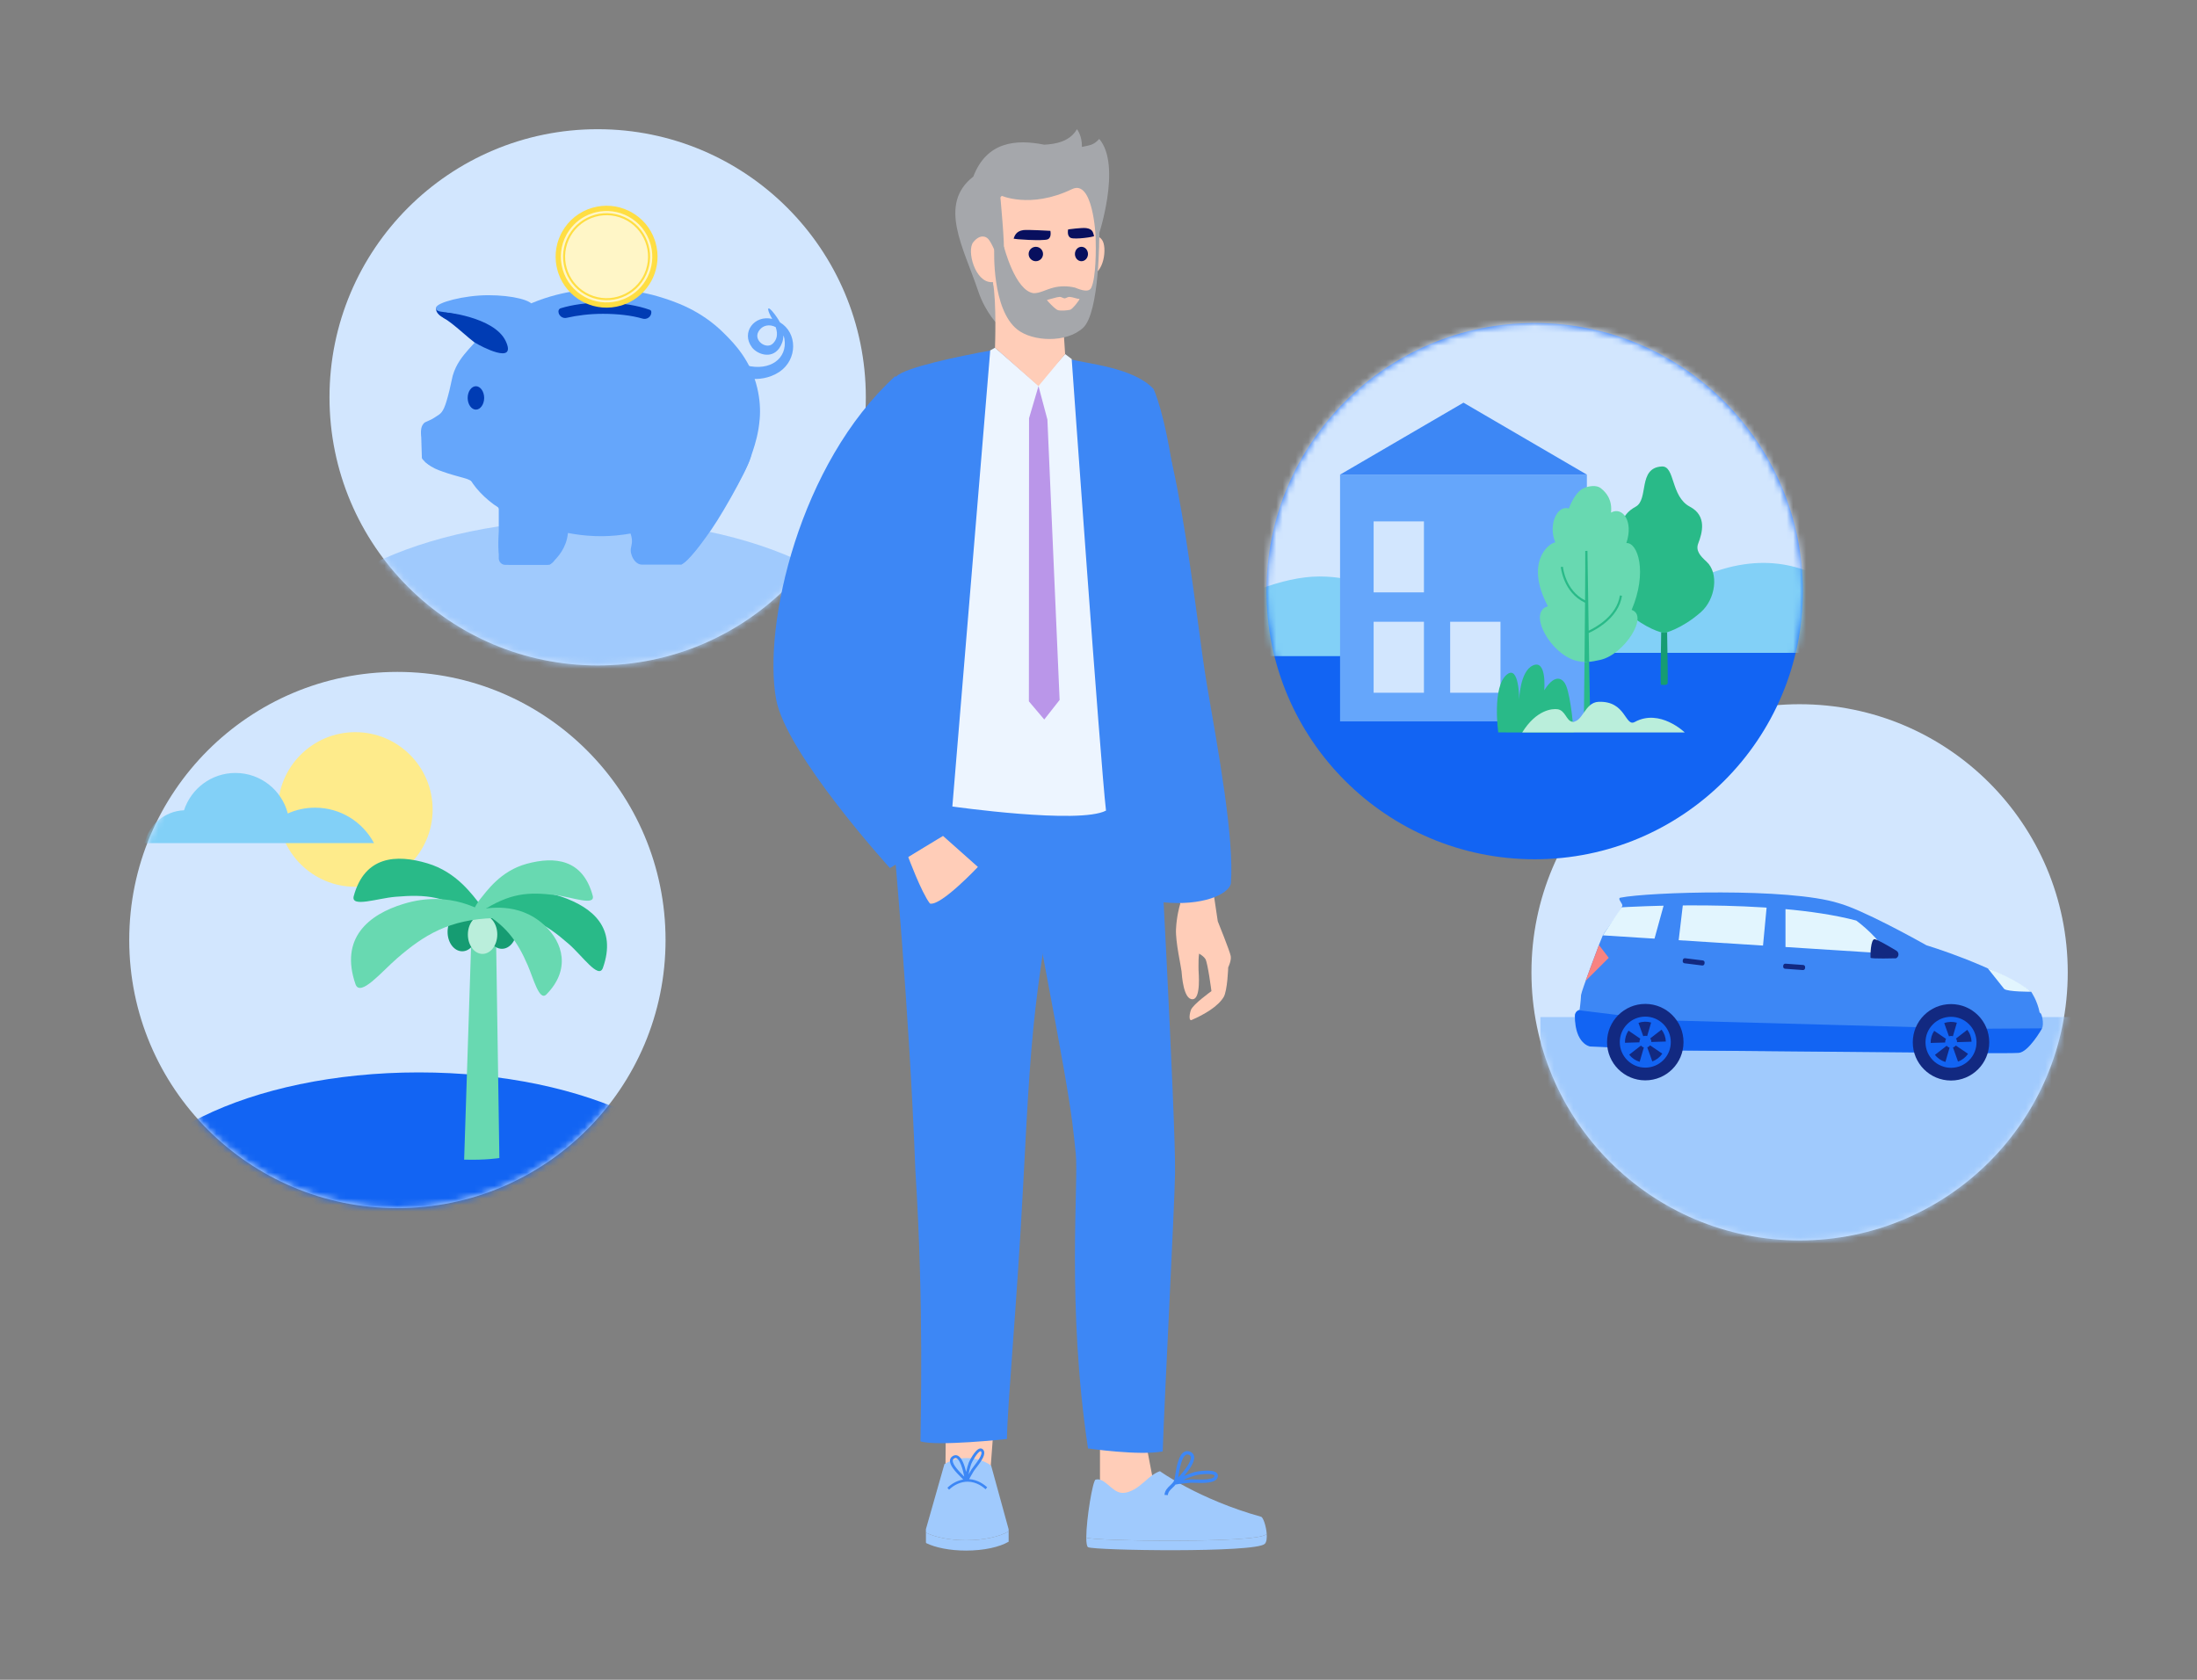 <svg width="340" height="260" viewBox="0 0 340 260" fill="none" xmlns="http://www.w3.org/2000/svg">
<rect x="0" y="0" width="340" height="260" fill="#808080" stroke="none"/>
<path d="M278.499 191.998C301.419 191.998 319.998 173.418 319.998 150.499C319.998 127.579 301.419 108.999 278.499 108.999C255.58 108.999 237 127.579 237 150.499C237 173.418 255.58 191.998 278.499 191.998Z" fill="#D2E6FE"/>
<mask id="mask0_8503_31785" style="mask-type:luminance" maskUnits="userSpaceOnUse" x="237" y="108" width="83" height="84">
<path d="M278.499 191.998C301.419 191.998 319.998 173.418 319.998 150.499C319.998 127.579 301.419 108.999 278.499 108.999C255.58 108.999 237 127.579 237 150.499C237 173.418 255.58 191.998 278.499 191.998Z" fill="white"/>
</mask>
<g mask="url(#mask0_8503_31785)">
<path d="M321.581 157.426H238.383V194.281H321.581V157.426Z" fill="#A0CAFD"/>
<path d="M251.059 140.23C251.198 139.893 250.2 139.057 250.785 138.94C255.062 138.076 276.846 137.371 284.513 139.785C288.127 140.756 296.461 145.368 298.133 146.311C298.133 146.311 308.245 149.359 314.34 153.512C314.34 153.512 315.289 154.852 315.652 156.739C316.149 156.794 316.415 159.419 315.783 159.248C314.959 159.391 312.45 162.885 312.45 162.885L260.079 162.601L246.124 161.895C246.124 161.895 243.781 161.533 243.781 157.169C243.781 156.419 244.454 156.292 244.454 156.292C244.454 156.292 244.629 155.081 244.68 153.997C244.819 153.165 247.229 146.851 247.404 146.365L248.045 144.773C248.486 143.99 250.535 141.493 251.059 140.23Z" fill="#3D87F5"/>
<path d="M306.355 159.23L306.333 159.252L256.857 157.902L244.4 156.373C244.4 156.373 243.727 156.5 243.727 157.249C243.727 161.613 246.07 161.976 246.07 161.976L260.022 162.579L302.763 162.963L302.759 162.967C302.759 162.967 310.84 163.068 312.396 162.967C313.951 162.867 316.03 159.167 316.03 159.167L306.355 159.228V159.23Z" fill="#1264F3"/>
<path d="M247.445 146.268L248.964 148.255L245.359 151.849L247.445 146.268Z" fill="#F88381"/>
<path d="M250.952 140.433L248.047 144.775L291.581 147.553C291.958 146.582 288.966 143.723 287.265 142.484C273.996 138.978 250.952 140.435 250.952 140.435V140.433Z" fill="#E2F5FE"/>
<path d="M293.419 148.325C293.9 148.096 293.932 147.423 293.475 147.149C292.313 146.45 290.55 145.422 290.127 145.37C289.48 145.289 289.439 148.037 289.48 148.239C289.52 148.44 293.419 148.325 293.419 148.325Z" fill="#122981"/>
<path d="M263.522 148.658L260.785 148.317C260.61 148.295 260.451 148.419 260.429 148.593L260.411 148.743C260.389 148.917 260.513 149.076 260.687 149.098L263.424 149.44C263.598 149.462 263.758 149.338 263.779 149.164L263.798 149.014C263.82 148.839 263.696 148.68 263.522 148.658Z" fill="#122981"/>
<path d="M279.061 149.362L276.31 149.16C276.134 149.147 275.982 149.279 275.969 149.454L275.958 149.605C275.945 149.78 276.077 149.933 276.252 149.945L279.003 150.147C279.178 150.16 279.331 150.029 279.344 149.853L279.355 149.703C279.368 149.527 279.236 149.375 279.061 149.362Z" fill="#122981"/>
<path d="M307.625 149.881L310.158 153.066C310.692 153.527 314.34 153.503 314.34 153.503C314.34 153.503 312.138 151.625 307.625 149.881Z" fill="#E2F5FE"/>
<path d="M254.619 167.219C257.886 167.219 260.534 164.57 260.534 161.303C260.534 158.036 257.886 155.387 254.619 155.387C251.352 155.387 248.703 158.036 248.703 161.303C248.703 164.57 251.352 167.219 254.619 167.219Z" fill="#122981"/>
<path d="M257.397 158.496C256.648 157.754 255.653 157.345 254.601 157.353C253.547 157.359 252.556 157.774 251.814 158.524C251.073 159.274 250.666 160.267 250.672 161.321C250.684 163.491 252.453 165.25 254.619 165.248C254.625 165.248 254.633 165.248 254.639 165.248C255.693 165.242 256.682 164.826 257.424 164.077C258.165 163.327 258.57 162.334 258.566 161.278C258.56 160.225 258.145 159.235 257.395 158.492L257.397 158.496ZM255.522 158.266L254.909 160.364C254.82 160.335 254.726 160.321 254.629 160.321C254.514 160.321 254.405 160.343 254.305 160.384L253.567 158.327C254.222 158.091 254.903 158.085 255.524 158.268L255.522 158.266ZM251.472 161.401C251.452 160.726 251.649 160.069 252.02 159.523L253.849 160.769C253.767 160.908 253.718 161.069 253.718 161.244C253.718 161.274 253.718 161.305 253.722 161.333L251.472 161.401ZM252.131 163.243L253.942 161.84C254.061 161.975 254.216 162.076 254.395 162.125L253.749 164.345C253.114 164.16 252.544 163.779 252.131 163.245V163.243ZM255.703 164.284L254.923 162.108C255.098 162.05 255.25 161.941 255.36 161.798L257.252 163.086C256.89 163.62 256.36 164.049 255.705 164.282L255.703 164.284ZM255.55 161.278C255.55 161.264 255.552 161.25 255.55 161.234C255.55 161.043 255.489 160.867 255.389 160.72L257.137 159.368C257.335 159.624 257.498 159.916 257.613 160.237C257.728 160.557 257.788 160.885 257.798 161.21L255.548 161.278H255.55Z" fill="#1264F3"/>
<path d="M301.931 167.245C305.198 167.245 307.847 164.597 307.847 161.329C307.847 158.062 305.198 155.414 301.931 155.414C298.664 155.414 296.016 158.062 296.016 161.329C296.016 164.597 298.664 167.245 301.931 167.245Z" fill="#122981"/>
<path d="M304.71 158.524C303.96 157.783 302.965 157.374 301.913 157.382C300.86 157.388 299.868 157.803 299.127 158.552C298.385 159.302 297.978 160.295 297.984 161.349C297.997 163.519 299.766 165.278 301.931 165.276C301.938 165.276 301.946 165.276 301.952 165.276C303.005 165.27 303.995 164.855 304.736 164.105C305.478 163.356 305.883 162.362 305.879 161.307C305.872 160.253 305.457 159.264 304.708 158.52L304.71 158.524ZM302.836 158.294L302.224 160.392C302.135 160.364 302.04 160.35 301.944 160.35C301.829 160.35 301.72 160.372 301.619 160.412L300.882 158.355C301.537 158.119 302.218 158.113 302.838 158.296L302.836 158.294ZM298.784 161.428C298.764 160.753 298.962 160.096 299.332 159.55L301.162 160.795C301.079 160.934 301.031 161.095 301.031 161.27C301.031 161.301 301.031 161.331 301.035 161.359L298.784 161.428ZM299.445 163.269L301.257 161.867C301.375 162.002 301.531 162.102 301.71 162.151L301.063 164.371C300.428 164.186 299.858 163.805 299.445 163.271V163.269ZM303.017 164.311L302.238 162.135C302.413 162.076 302.564 161.967 302.675 161.824L304.567 163.112C304.204 163.646 303.674 164.075 303.019 164.309L303.017 164.311ZM302.862 161.305C302.862 161.291 302.864 161.276 302.862 161.26C302.862 161.069 302.802 160.894 302.701 160.746L304.45 159.395C304.647 159.65 304.811 159.943 304.926 160.263C305.04 160.583 305.101 160.912 305.111 161.236L302.86 161.305H302.862Z" fill="#1264F3"/>
<path d="M276.316 147.795H272.703L273.485 139.502H276.316V147.795Z" fill="#3D87F5"/>
<path d="M259.491 148.023L255.391 147.66L257.653 139.454L260.466 139.788L259.491 148.023Z" fill="#3D87F5"/>
</g>
<path d="M92.492 102.998C115.412 102.998 133.992 84.418 133.992 61.498C133.992 38.578 115.412 19.998 92.492 19.998C69.572 19.998 50.992 38.578 50.992 61.498C50.992 84.418 69.572 102.998 92.492 102.998Z" fill="#D2E6FE"/>
<mask id="mask1_8503_31785" style="mask-type:luminance" maskUnits="userSpaceOnUse" x="50" y="19" width="84" height="84">
<path d="M92.492 102.998C115.412 102.998 133.992 84.418 133.992 61.498C133.992 38.578 115.412 19.998 92.492 19.998C69.572 19.998 50.992 38.578 50.992 61.498C50.992 84.418 69.572 102.998 92.492 102.998Z" fill="white"/>
</mask>
<g mask="url(#mask1_8503_31785)">
<path d="M91.16 127.12C117.318 127.12 138.523 116.671 138.523 103.78C138.523 90.89 117.318 80.44 91.16 80.44C65.002 80.44 43.797 90.89 43.797 103.78C43.797 116.671 65.002 127.12 91.16 127.12Z" fill="#A0CAFD"/>
</g>
<path d="M117.566 64.892C117.69 63.452 117.606 61.844 117.195 60.072C116.205 55.827 113.652 53.19 112.207 51.75C108.457 47.92 104.216 46.599 101.905 45.901C100.544 45.49 91.232 42.813 81.508 47.262C81.508 47.262 76.357 49.612 72.527 54.06C71.661 55.05 70.593 56.287 70.053 58.182C69.89 58.801 69.93 58.84 69.558 60.409C68.9 63.046 68.569 63.744 67.911 64.199C67.747 64.284 67.332 64.61 66.797 64.902C65.971 65.313 65.768 65.273 65.521 65.605C65.065 66.139 65.15 66.965 65.189 67.252C65.273 67.955 65.521 67.911 65.684 68.816C65.768 69.148 65.768 69.598 65.768 70.424V71.493C65.852 71.577 66.016 71.701 66.179 71.825C66.881 72.359 67.579 72.691 68.569 73.017C69.598 73.388 70.548 73.636 71.122 73.799C71.988 74.046 72.522 74.13 73.101 74.581C73.266 74.719 73.555 75.008 73.967 75.447C74.215 75.694 74.873 76.352 75.699 77.094C76.402 77.713 76.768 77.96 77.139 78.579C77.347 78.91 77.471 79.321 77.426 79.732V79.772L77.387 80.182C77.387 80.469 77.347 80.964 77.302 81.543C77.179 83.067 77.095 83.686 77.139 84.715C77.179 85.952 77.387 86.278 77.471 86.447C77.51 86.486 77.555 86.531 77.555 86.57C77.966 87.065 78.505 87.313 78.831 87.397H85.096C85.922 86.694 87.239 85.417 87.733 83.443C87.817 83.112 87.857 82.785 87.897 82.493C90.45 82.988 93.374 83.196 96.551 82.74C96.922 82.701 97.254 82.617 97.58 82.577C97.62 82.701 97.664 82.825 97.704 82.988C97.744 83.112 97.744 83.275 97.788 83.443C97.872 84.433 97.541 84.636 97.625 85.422C97.625 85.462 97.749 86.249 98.243 86.823C98.367 86.986 98.53 87.11 98.738 87.233C98.986 87.357 99.193 87.397 99.357 87.397H105.453C105.824 87.11 106.319 86.615 106.893 86.036C108.254 84.596 108.996 83.314 109.446 82.493C111.549 78.91 111.589 79.484 113.237 76.56C114.968 73.512 115.834 71.988 116.492 69.845C116.864 68.732 117.398 67 117.561 64.902" fill="#65A6FB"/>
<path d="M74.882 55.865C74.634 55.781 74.471 55.578 74.387 55.37C74.263 54.999 74.1 54.544 73.892 54.054C73.561 53.312 73.11 52.322 72.16 51.293C71.705 50.798 70.72 49.729 69.77 49.482C69.686 49.442 69.36 49.398 69.068 49.15C68.944 49.066 68.612 48.779 68.573 48.284C68.489 47.666 68.944 47.255 68.984 47.171C69.394 46.76 71.126 46.221 73.353 46.057C75.659 45.894 76.812 45.81 78.257 46.057C81.344 46.636 81.799 47.087 81.923 47.334C82.131 47.745 82.087 48.116 82.047 48.734C81.923 50.343 81.181 51.535 80.686 52.361C80.152 53.188 79.533 54.173 78.296 55.038C77.762 55.41 76.935 55.944 75.822 55.989C75.451 55.989 75.119 55.949 74.872 55.865" fill="#65A6FB"/>
<path d="M100.801 48.325C100.801 49.028 100.099 49.517 99.441 49.315C97.753 48.82 95.611 48.572 93.3 48.572C91.242 48.572 89.302 48.82 87.698 49.191C87.08 49.354 86.422 48.859 86.422 48.201C86.422 47.954 86.585 47.746 86.793 47.706C88.525 47.172 90.791 46.84 93.305 46.84C96.15 46.84 98.743 47.296 100.554 47.954C100.717 47.993 100.801 48.161 100.801 48.325Z" fill="#003CB4"/>
<path d="M72.375 61.591C72.375 62.581 72.954 63.402 73.652 63.402C74.349 63.402 74.928 62.575 74.928 61.591C74.928 60.606 74.349 59.78 73.652 59.78C72.949 59.78 72.375 60.606 72.375 61.591Z" fill="#003CB4"/>
<path d="M68.617 48.286C68.617 48.286 76.445 48.988 78.256 52.779C80.067 56.609 74.342 53.56 73.561 53.066C72.61 52.487 70.181 50.057 68.617 49.191" fill="#003CB4"/>
<path d="M67.307 71.4L67.02 72.226C66.688 72.226 65.288 71.197 65.288 70.865L65.164 66.912C65.164 66.58 65.412 66.293 65.743 66.293L67.143 66.253C67.475 66.253 67.762 66.501 67.762 66.832L67.886 70.786C67.886 71.118 67.638 71.404 67.307 71.404" fill="#65A6FB"/>
<path d="M69.937 49.19C69.814 49.438 69.235 49.522 68.621 49.19C67.755 48.735 67.508 48.201 67.508 47.953C67.508 46.8 68.334 47.993 68.992 48.285C69.611 48.532 70.022 48.943 69.942 49.19" fill="#003CB4"/>
<path d="M82.463 47.379C82.463 48.285 79.376 49.438 75.581 48.987C68.331 48.121 67.421 48.532 67.505 47.587C67.589 46.845 71.79 45.692 75.581 45.692C79.371 45.692 82.463 46.518 82.463 47.379Z" fill="#65A6FB"/>
<path d="M116.17 70.368C116.705 70.739 112.296 78.775 110.074 81.987C107.847 85.198 105.789 87.672 105.254 87.301C104.72 86.93 106.12 84.005 108.342 80.789C110.608 77.578 115.636 69.992 116.17 70.363" fill="#65A6FB"/>
<path d="M78.177 87.426H84.605C85.347 87.426 85.966 86.807 85.966 86.065V77.99C85.966 77.411 85.51 76.96 84.976 76.96H78.177C77.643 76.96 77.188 77.787 77.188 78.361V86.397C77.188 86.976 77.643 87.426 78.177 87.426Z" fill="#65A6FB"/>
<path d="M72.495 72.512C73.029 71.933 75.048 72.923 76.988 74.739C78.922 76.55 79.996 78.529 79.462 79.108C78.927 79.687 76.909 78.698 74.969 76.882C73.034 75.071 71.921 73.091 72.495 72.512Z" fill="#65A6FB"/>
<path d="M120.703 49.893C120.416 49.359 120 48.74 119.466 48.121C118.6 47.171 118.763 48.121 119.505 49.359C116.744 48.7 114.641 51.462 116.373 53.767C117.115 54.757 119.298 55.663 120.574 53.931C120.945 53.396 121.232 52.738 121.232 51.912C121.317 52.075 121.356 52.243 121.396 52.446C121.891 55.534 119.129 57.474 115.547 56.568C115.71 57.226 115.878 57.929 116.002 58.627C117.363 58.75 119.05 58.587 120.619 57.558C123.464 55.623 123.42 51.501 120.703 49.893ZM119.634 53.149C118.644 54.178 116.586 52.738 117.368 51.338C117.986 50.269 119.139 50.145 120.045 50.635C120.456 51.828 120.169 52.614 119.634 53.149Z" fill="#65A6FB"/>
<path d="M86.751 37.367C88.017 33.557 92.04 31.441 95.866 32.5L96.235 32.612C100.043 33.878 102.162 37.902 101.103 41.727L100.99 42.096C99.725 45.905 95.701 48.023 91.875 46.964L91.506 46.851C87.575 45.545 85.445 41.3 86.751 37.367Z" fill="#FFF6C7" stroke="#FFDE43" stroke-width="0.218"/>
<path d="M91.684 32.269C93.552 31.721 95.517 31.887 97.257 32.729L97.602 32.906C99.31 33.84 100.583 35.344 101.218 37.172L101.336 37.542C102.411 41.203 100.656 45.035 97.357 46.685L97.034 46.838H97.033C96.8 46.941 96.56 47.034 96.314 47.116L96.064 47.194C94.195 47.743 92.23 47.578 90.49 46.735L90.145 46.557C88.437 45.623 87.165 44.12 86.53 42.292L86.411 41.922C85.862 40.053 86.028 38.09 86.871 36.348L87.048 36.004C88.044 34.181 89.691 32.855 91.684 32.269ZM97.314 33.428C95.735 32.565 93.93 32.328 92.193 32.747L91.848 32.839C91.614 32.907 91.385 32.987 91.163 33.077L90.942 33.171C89.599 33.767 88.478 34.756 87.714 36.031L87.566 36.29C86.646 37.975 86.436 39.916 86.977 41.757C87.517 43.598 88.743 45.119 90.428 46.04C92.007 46.903 93.812 47.14 95.548 46.721L95.894 46.629C96.127 46.56 96.353 46.482 96.572 46.393L96.789 46.301H96.79C99.929 44.909 101.677 41.429 100.853 38.039L100.765 37.712C100.224 35.871 98.999 34.349 97.314 33.428Z" fill="#FFDE43" stroke="#FFDE43" stroke-width="0.218"/>
<path d="M100.114 41.804C98.969 45.25 95.247 47.115 91.8 45.971C88.354 44.826 86.489 41.103 87.634 37.657C88.779 34.211 92.502 32.345 95.948 33.49C99.394 34.635 101.259 38.358 100.114 41.804Z" stroke="#FFDE43" stroke-width="0.313" stroke-miterlimit="10"/>
<path d="M139.627 59.334C141.017 57.949 149.758 54.836 154.661 54.354C154.801 54.34 163.431 55.558 163.631 55.615C165.874 56.261 172.471 58.905 175.59 62.238C175.59 62.238 179.595 65.116 181.069 75.673C181.069 75.673 178.837 98.204 179.587 103.088C181.838 117.742 184.259 106.3 182.227 121.782C182.227 121.782 142.025 123.335 139.1 124.832C127.817 112.893 137.214 75.96 139.627 59.334Z" fill="#3D87F5"/>
<path d="M152.77 234.294L146.273 232.331L146.361 222.104H153.687L152.77 234.294Z" fill="#FFCDB8"/>
<path d="M143.329 237.244C143.307 237.191 143.298 237.151 143.294 237.122V238.673C143.286 238.663 143.283 238.73 143.329 238.842C144.771 239.547 147.003 240 149.511 240C152.266 240 154.688 239.454 156.095 238.627V237.027C154.688 237.854 152.266 238.4 149.511 238.4C147.003 238.4 144.771 237.946 143.329 237.242V237.244Z" fill="#A0CAFD"/>
<path d="M149.6 225.681C148.31 225.681 147.119 226.029 146.156 226.616L143.289 236.696V237.075V237.122C143.294 237.152 143.303 237.191 143.324 237.244C144.766 237.948 146.999 238.401 149.506 238.401C152.261 238.401 154.684 237.856 156.091 237.029V236.698L153.385 226.844C152.37 226.121 151.048 225.681 149.6 225.681Z" fill="#A0CAFD"/>
<path d="M149.985 228.941C150.13 228.664 150.368 228.241 150.71 227.674C150.766 227.58 150.899 227.409 151.051 227.214C151.481 226.661 152.052 225.926 152.252 225.294C152.364 224.939 152.359 224.616 152.147 224.375C152.015 224.224 151.836 224.163 151.646 224.199C150.869 224.352 149.966 226.256 149.909 226.419C149.775 226.805 149.627 227.296 149.518 227.831C149.272 226.808 148.863 225.628 148.242 225.317C148.002 225.197 147.744 225.206 147.492 225.343C147.151 225.529 147.048 225.794 147.02 225.98C146.906 226.77 147.847 227.784 148.822 228.758C148.906 228.842 148.989 228.925 149.062 228.999C148.178 229.157 147.298 229.608 146.617 230.28L146.874 230.576C147.661 229.8 148.731 229.336 149.736 229.336C151.103 229.336 152.144 230.155 152.527 230.507L152.773 230.2C152.381 229.84 151.354 229.03 149.985 228.939V228.941ZM150.216 226.87C150.25 226.761 150.285 226.658 150.319 226.561C150.444 226.201 151.283 224.713 151.73 224.624C151.764 224.618 151.787 224.621 151.821 224.659C152.173 225.06 151.148 226.381 150.71 226.945C150.542 227.162 150.41 227.331 150.339 227.448C150.158 227.749 150.009 228.001 149.887 228.213C149.969 227.725 150.093 227.26 150.216 226.868V226.87ZM147.45 226.04C147.453 226.02 147.457 225.998 147.464 225.977C147.489 225.9 147.547 225.806 147.699 225.723C147.827 225.654 147.935 225.648 148.047 225.704C148.536 225.949 148.969 227.239 149.228 228.55C149.197 228.519 149.163 228.484 149.126 228.449C148.551 227.875 147.355 226.682 147.449 226.04H147.45Z" fill="#3D87F5"/>
<path d="M170.227 233.741L174.779 237.889L178.899 231.492L177.458 223.951L170.227 223.329V233.741Z" fill="#FFCDB8"/>
<path d="M195.931 237.492C194.458 238.915 169.073 238.515 168.166 238.007C168.145 237.994 168.128 237.973 168.109 237.951C168.108 238.781 168.188 239.361 168.386 239.475C169.279 239.984 194.283 240.383 195.734 238.96C196.017 238.683 196.081 238.053 196.026 237.364C195.997 237.41 195.968 237.456 195.931 237.492Z" fill="#A0CAFD"/>
<path d="M195.932 237.492C195.969 237.457 195.998 237.411 196.028 237.365C195.934 236.198 195.491 234.859 195.161 234.766C185.508 232.07 179.518 227.718 179.518 227.718C179.518 227.718 178.609 227.922 177.203 229.27L176.611 229.749C176.611 229.749 175.054 231.203 173.547 231.061C172.04 230.92 170.952 228.637 169.547 229.02C169.116 229.138 168.117 235.066 168.109 237.95C168.128 237.972 168.146 237.993 168.166 238.006C169.073 238.515 194.458 238.914 195.931 237.491L195.932 237.492Z" fill="#A0CAFD"/>
<path d="M183.741 225.121C183.652 225.121 183.585 225.148 183.536 225.174C182.846 225.535 182.522 227.541 182.366 228.505C182.357 228.565 182.348 228.622 182.339 228.676C183.436 227.5 184.389 226.17 184.283 225.521C184.259 225.37 184.177 225.271 184.02 225.195C183.908 225.141 183.816 225.123 183.741 225.123M184.397 228.976C184.545 228.976 184.729 228.982 184.943 228.989C185.801 229.02 187.813 229.092 187.956 228.467C187.97 228.405 187.956 228.381 187.927 228.353C187.526 227.978 185.484 228.207 185.046 228.339C184.505 228.502 183.813 228.745 183.129 229.082C183.421 229.051 183.771 229.019 184.193 228.983C184.25 228.979 184.319 228.977 184.397 228.977M180.214 231.382C180.262 230.694 180.7 230.279 181.087 229.913C181.349 229.666 181.596 229.432 181.714 229.135C181.748 229.052 181.799 228.731 181.85 228.421C182.113 226.788 182.442 225.157 183.292 224.711C183.493 224.605 183.821 224.522 184.243 224.723C184.554 224.872 184.745 225.118 184.797 225.437C184.931 226.259 184.067 227.49 183.241 228.45C183.839 228.181 184.422 227.979 184.892 227.838C185.09 227.778 187.586 227.321 188.28 227.97C188.451 228.13 188.516 228.347 188.462 228.582C188.222 229.629 186.236 229.558 184.921 229.511C184.622 229.5 184.363 229.491 184.233 229.501C182.943 229.607 182.14 229.723 182.011 229.78L181.973 229.726C181.817 229.936 181.628 230.116 181.444 230.292C181.08 230.636 180.766 230.934 180.732 231.417L180.211 231.382H180.214Z" fill="#3D87F5"/>
<path d="M181.633 136.785C181.633 136.785 182.864 139.214 182.681 139.787C182.498 140.359 182.091 141.895 181.994 143.821C181.897 145.748 182.8 149.72 182.85 150.32C182.903 150.918 183.13 154.763 184.58 154.663C185.894 154.572 185.482 150.477 185.482 150.121C185.482 149.766 185.405 147.245 185.762 147.245C186.117 147.245 187.352 141.85 185.951 140.232C184.551 138.613 181.633 136.786 181.633 136.786V136.785Z" fill="#FFCDB8"/>
<path d="M185.12 147.369C185.12 147.369 186.174 147.842 186.542 148.436C186.911 149.031 187.479 153.409 187.479 153.409C187.479 153.409 184.588 155.47 184.292 156.347C183.997 157.223 184.031 158.038 184.398 157.881C186.38 157.029 188.499 155.773 189.366 154.33C189.962 153.337 190.074 149.724 190.074 149.724C190.074 149.724 190.582 148.714 190.465 147.988C190.348 147.264 188.459 142.604 188.459 142.604L187.467 135.954L181.633 136.786L185.116 147.37L185.12 147.369Z" fill="#FFCDB8"/>
<path d="M175.963 59.204C181.823 61.269 185.007 95.71 186.769 105.938C188.535 116.196 191.044 129.856 190.483 136.784C190.06 138.465 186.048 140.257 179.949 139.656C177.323 134.489 161.601 61.13 175.963 59.204Z" fill="#3D87F5"/>
<path d="M155.148 115.483C166.011 171.315 165.736 171.493 166.477 178.517C166.955 183.048 165.035 201.862 168.376 224.189C168.376 224.189 176.293 225.339 179.937 224.656C180.213 216.138 181.76 187.05 181.848 181.515C181.972 173.662 179.145 121.848 179.145 121.848C179.145 121.848 159.645 104.588 155.148 115.485V115.483Z" fill="#3D87F5"/>
<path d="M138.164 128.669C138.164 128.669 140.716 155.95 141.658 181.137C143.019 202.329 142.444 220.19 142.45 223.088C144.921 223.91 155.827 222.728 155.827 222.728C155.917 217.215 157.385 201.788 158.328 183.683C159.839 154.625 159.985 153.401 167.389 114.279C167.389 114.279 142.542 117.724 138.166 128.669H138.164Z" fill="#3D87F5"/>
<path d="M138.737 58.244C140.127 56.859 148.396 55.142 153.242 54.258L160.224 67.453C160.224 67.453 165.747 55.612 165.848 55.643C168.091 56.288 175.386 56.856 178.507 60.19C178.507 60.19 180.258 63.668 181.732 74.223L177.636 124.831C170.857 124.955 152.881 126.325 146.271 126.622C146.271 126.622 136.323 74.87 138.737 58.244Z" fill="#3D87F5"/>
<path d="M153.248 54.233L153.984 53.817L160.572 59.54L164.835 54.802L165.852 55.572C165.852 55.572 170.297 118.115 171.161 125.465C167.055 127.626 147.383 124.831 147.383 124.831L153.245 54.233H153.248Z" fill="#EDF5FF"/>
<path d="M140.541 132.605L145.808 129.269L151.337 134.186C151.337 134.186 145.589 140.294 143.915 139.852C142.582 138.132 140.539 132.605 140.539 132.605H140.541Z" fill="#FFCDB8"/>
<path d="M147.355 128.526L137.724 134.36C137.724 134.36 121.625 116.665 120.106 108.217C118.032 96.681 123.759 71.719 138.522 58.243C143.277 59.553 145.558 70.84 145.222 80.212C144.866 90.061 134.173 105.327 134.173 105.327L147.354 128.526H147.355Z" fill="#3D87F5"/>
<path d="M170.115 21.502C169.209 22.526 168.544 22.482 167.438 22.74C167.466 20.949 166.662 19.999 166.662 19.999C165.535 21.971 163.229 22.311 161.598 22.394C157.21 21.519 152.706 21.911 150.627 27.332C145.096 31.644 149.142 38.341 151.37 45.025C152.532 48.51 154.632 50.475 154.632 50.475C154.632 50.475 154.692 28.384 159.373 27.845C167.998 27.845 169.929 36.697 169.929 36.697C169.929 36.697 173.678 25.661 170.115 21.504V21.502Z" fill="#A5A7AB"/>
<path d="M153.982 53.817L160.709 59.764L164.834 54.803L164.311 46.762L153.648 43.588C154.253 46.742 153.98 53.817 153.98 53.817H153.982Z" fill="#FFCDB8"/>
<path d="M168.582 36.693C168.582 36.693 169.686 35.981 170.54 37.117C171.395 38.256 170.826 42.528 168.689 42.528C166.552 42.528 168.582 36.693 168.582 36.693Z" fill="#FFCDB8"/>
<path d="M152.375 35.505C153.163 30.286 157.635 27.577 162.411 27.577C166.165 27.577 168.774 29.394 169.342 32.601C169.509 33.548 169.638 34.638 169.638 35.663C169.638 35.663 169.483 41.622 169.531 41.916C169.669 42.778 169.136 46.686 168.667 47.775C167.964 49.4 165.066 52.247 162.979 52.247C161.015 52.247 157.298 50.202 155.813 48.915C154.328 47.629 154.048 44.918 153.504 43.087C153.504 42.791 152.079 37.482 152.377 35.505H152.375Z" fill="#FFCDB8"/>
<path d="M162.551 35.73C162.551 35.73 159.032 35.524 158.359 35.616C157.237 35.771 157.024 36.511 156.868 36.915C156.814 37.053 161.467 37.318 162.132 37.047C162.796 36.777 162.551 35.73 162.551 35.73Z" fill="#080F5E"/>
<path d="M160.302 40.429C160.918 40.429 161.417 39.93 161.417 39.315C161.417 38.699 160.918 38.2 160.302 38.2C159.687 38.2 159.188 38.699 159.188 39.315C159.188 39.93 159.687 40.429 160.302 40.429Z" fill="#080F5E"/>
<path d="M168.372 39.315C168.372 39.929 167.92 40.429 167.362 40.429C166.804 40.429 166.352 39.929 166.352 39.315C166.352 38.7 166.804 38.2 167.362 38.2C167.92 38.2 168.372 38.7 168.372 39.315Z" fill="#080F5E"/>
<path d="M165.3 35.507C165.3 35.507 167.433 35.212 168.106 35.305C169.228 35.461 169.154 36.126 169.313 36.531C169.366 36.669 166.386 37.096 165.721 36.826C165.057 36.555 165.302 35.508 165.302 35.508L165.3 35.507Z" fill="#080F5E"/>
<path d="M169.64 28.352C167.417 27.782 162.32 25.728 160.16 25.605C153.182 25.208 151.523 34.529 151.523 34.529L152.438 38.966C152.438 38.966 155.026 39.318 155.304 38.966C155.582 38.614 154.787 30.218 154.787 30.218C154.787 30.218 159.382 32.412 165.911 29.27C169.157 27.708 169.55 36.529 169.55 36.529L170.115 36.602C170.15 35.591 170.064 33.96 170.098 32.305C170.104 32.26 170.108 32.215 170.115 32.171C170.342 30.318 170.361 28.537 169.64 28.351V28.352Z" fill="#A5A7AB"/>
<path d="M152.963 37.019C152.58 36.556 151.638 36.22 150.611 37.496C149.585 38.776 150.874 43.671 153.438 43.671C156.002 43.671 154.01 38.281 152.965 37.019H152.963Z" fill="#FFCDB8"/>
<path d="M170.119 36.301L169.553 36.473C169.627 38.701 169.616 42.921 168.893 44.514C168.435 45.525 166.629 44.581 166.358 44.515C165.196 44.234 163.971 44.272 163.045 44.515C161.74 44.856 160.967 45.381 159.984 45.381C157.12 45.072 155.366 38.177 155.366 38.177L153.863 38.636C153.863 38.636 153.462 47.899 157.46 51.023C159.835 52.878 165.007 53.126 167.605 50.751C170.203 48.375 170.117 36.3 170.117 36.3L170.119 36.301Z" fill="#A5A7AB"/>
<path d="M167.04 46.257C166.989 46.243 166.81 46.244 166.757 46.232C166.252 46.114 165.596 45.866 165.281 45.989C164.975 46.108 164.892 46.172 164.763 46.175C164.763 46.175 164.755 46.175 164.75 46.175C164.746 46.175 164.743 46.175 164.738 46.175C164.609 46.172 164.526 46.108 164.22 45.989C163.903 45.866 163.248 46.114 162.744 46.232C162.583 46.271 162.429 46.312 162.292 46.355C162.12 46.412 162.008 46.45 162.008 46.45C162.008 46.45 162.148 46.612 162.352 46.83C162.753 47.261 163.404 47.914 163.736 48.008C164.185 48.135 165.164 48.052 165.619 47.945C165.968 47.862 167.206 46.298 167.043 46.255L167.04 46.257Z" fill="#FFCDB8"/>
<path d="M160.715 59.763L159.251 64.735L159.227 108.556L161.605 111.366L163.982 108.34L162.092 64.938L160.715 59.763Z" fill="#BA96E9"/>
<path d="M102.999 145.498C102.999 168.418 84.419 186.998 61.5 186.998C38.58 186.998 20 168.417 20 145.498C20 122.579 38.581 103.998 61.5 103.998C84.419 103.998 102.999 122.579 102.999 145.498Z" fill="#D2E6FE"/>
<mask id="mask2_8503_31785" style="mask-type:luminance" maskUnits="userSpaceOnUse" x="20" y="103" width="83" height="84">
<path d="M102.999 145.498C102.999 168.418 84.419 186.998 61.5 186.998C38.58 186.998 20 168.417 20 145.498C20 122.579 38.581 103.998 61.5 103.998C84.419 103.998 102.999 122.579 102.999 145.498Z" fill="white"/>
</mask>
<g mask="url(#mask2_8503_31785)">
<path d="M64.816 212.668C90.974 212.668 112.178 202.219 112.178 189.328C112.178 176.438 90.974 165.988 64.816 165.988C38.658 165.988 17.453 176.438 17.453 189.328C17.453 202.219 38.658 212.668 64.816 212.668Z" fill="#1264F3"/>
<path d="M54.984 137.26C61.594 137.26 66.953 131.902 66.953 125.292C66.953 118.682 61.594 113.323 54.984 113.323C48.374 113.323 43.016 118.682 43.016 125.292C43.016 131.902 48.374 137.26 54.984 137.26Z" fill="#FEEB8B"/>
<path d="M22.376 130.501C23.013 127.67 25.486 125.534 28.478 125.417C29.571 122.063 32.719 119.639 36.435 119.639C40.332 119.639 43.607 122.303 44.539 125.91C45.827 125.333 47.254 125.012 48.757 125.012C52.71 125.012 56.145 127.235 57.881 130.501H22.375H22.376Z" fill="#82D0F7"/>
</g>
<path d="M74.472 140.202C73.072 138.486 70.72 134.991 66.126 133.622C61.345 132.198 56.434 132.461 54.735 138.73C54.299 140.511 58.427 139.039 61.177 138.807C65.924 138.407 68.993 138.644 74.13 142.047C77.319 144.455 74.47 140.202 74.47 140.202" fill="#29BA88"/>
<path d="M76.711 141.265L77.281 179.242C77.281 179.242 75.223 179.588 71.828 179.488L73.061 141.594L76.711 141.265Z" fill="#68D9B1"/>
<path d="M71.527 147.24C70.27 147.235 69.257 145.885 69.266 144.227C69.274 142.57 70.299 141.23 71.555 141.235C72.812 141.241 73.824 142.59 73.816 144.249C73.808 145.907 72.783 147.245 71.527 147.24Z" fill="#169C72"/>
<path d="M77.667 146.857C76.411 146.852 75.398 145.503 75.406 143.844C75.415 142.187 76.439 140.847 77.696 140.853C78.952 140.858 79.965 142.207 79.957 143.866C79.949 145.524 78.924 146.863 77.667 146.857Z" fill="#169C72"/>
<path d="M74.667 147.646C73.411 147.641 72.398 146.292 72.406 144.633C72.415 142.976 73.439 141.636 74.696 141.642C75.952 141.647 76.965 142.996 76.957 144.655C76.949 146.313 75.924 147.652 74.667 147.646Z" fill="#BAEEDB"/>
<path d="M76.382 139.392C78.512 138.783 82.442 137.247 86.97 138.82C91.682 140.457 95.526 143.586 93.29 149.845C92.617 151.597 90.108 147.918 88.004 146.095C84.372 142.948 81.738 141.33 75.595 141.139C71.611 141.269 76.383 139.391 76.383 139.391" fill="#29BA88"/>
<path d="M74.1 139.428C75.344 137.909 77.433 134.805 81.534 133.693C85.801 132.536 90.189 132.916 91.732 138.656C92.129 140.286 88.434 138.831 85.975 138.542C81.731 138.043 78.99 138.171 74.412 141.112C71.57 143.207 74.1 139.428 74.1 139.428Z" fill="#68D9B1"/>
<path d="M84.218 143.178C87.177 145.886 88.337 150.102 84.543 153.934C83.447 154.991 82.55 151.428 81.653 149.369C80.104 145.815 78.32 143.026 73.922 140.783C75.398 140.606 80.211 139.51 84.219 143.178" fill="#68D9B1"/>
<path d="M62.453 139.902C57.051 141.545 52.532 145.192 55.024 152.361C55.776 154.367 59.076 150.386 61.465 148.316C65.589 144.741 69.548 142.284 76.494 142.104C74.728 140.983 69.769 137.676 62.452 139.902" fill="#68D9B1"/>
<path d="M237.499 132.999C260.419 132.999 278.999 114.419 278.999 91.499C278.999 68.579 260.419 49.999 237.499 49.999C214.58 49.999 196 68.579 196 91.499C196 114.419 214.58 132.999 237.499 132.999Z" fill="#1264F3"/>
<mask id="mask3_8503_31785" style="mask-type:luminance" maskUnits="userSpaceOnUse" x="196" y="49" width="83" height="84">
<path d="M237.499 132.999C260.419 132.999 278.999 114.419 278.999 91.499C278.999 68.579 260.419 49.999 237.499 49.999C214.58 49.999 196 68.579 196 91.499C196 114.419 214.58 132.999 237.499 132.999Z" fill="white"/>
</mask>
<g mask="url(#mask3_8503_31785)">
<path d="M280.659 49.083H193.797V97.693H280.659V49.083Z" fill="#D2E6FE"/>
<path d="M176.359 101.555C176.359 101.555 192.693 89.228 204.184 89.228C215.674 89.228 216.574 97.261 243.5 101.555H176.359Z" fill="#82D0F7"/>
<path d="M292.972 101.051C292.972 101.051 283.809 81.557 264.748 88.704C245.688 95.851 228.474 88.704 209.328 101.051H292.974H292.972Z" fill="#82D0F7"/>
<path d="M245.578 73.465H207.383V111.66H245.578V73.465Z" fill="#65A6FB"/>
<path d="M226.482 62.325L207.383 73.465H245.58L226.482 62.325Z" fill="#3D87F5"/>
<path d="M220.364 80.702H212.578V91.689H220.364V80.702Z" fill="#D2E6FE"/>
<path d="M220.364 96.236H212.578V107.223H220.364V96.236Z" fill="#D2E6FE"/>
<path d="M232.208 96.236H224.422V107.223H232.208V96.236Z" fill="#D2E6FE"/>
<path d="M231.864 113.356C231.963 113.389 243.548 113.356 243.548 113.356C243.548 113.356 243.151 108.028 242.356 106.109C241.996 105.24 240.834 103.924 238.981 106.838C238.981 106.838 239.412 102.005 237.227 102.998C235.206 103.916 235.108 108.26 235.108 108.26C235.108 108.26 235.108 102.899 233.222 104.387C230.872 106.24 231.864 113.356 231.864 113.356Z" fill="#29BA88"/>
<path d="M257.172 72.201C259.253 72.085 258.514 76.841 261.528 78.431C264.208 79.846 263.422 82.532 262.817 84.103C262.394 85.2 263.067 85.997 264.106 86.944C266.025 88.688 265.525 92.732 263.204 94.765C260.209 97.39 257.578 97.985 257.578 97.985C257.578 97.985 255.696 97.739 252.948 95.707C250.527 93.916 249.293 91.775 249.321 89.476C249.367 85.707 252.952 87.093 251.728 84.822C250.192 81.976 250.794 79.687 253.124 78.431C255.205 77.31 253.42 72.41 257.17 72.201H257.172Z" fill="#29BA88"/>
<path d="M257.079 97.872C257.001 102.172 256.959 105.641 257.025 105.975C257.025 105.975 257.896 106.148 258.063 105.824C258.131 105.691 258.077 102.22 257.999 97.864C257.732 97.951 257.404 97.962 257.081 97.872H257.079Z" fill="#169C72"/>
<path d="M251.692 84.053C252.84 80.636 251.07 78.358 249.317 79.338C249.509 77.425 248.683 76.319 247.744 75.571C247.063 75.027 245.871 75.217 245.065 75.571C244.1 75.994 243.299 77.391 242.784 78.703C240.989 78.137 239.551 81.198 240.692 83.95C239.67 84.053 235.935 87.025 239.551 93.845C236.318 94.704 239.968 101.355 244.029 102.291C245.335 102.592 246.146 102.473 247.668 102.135C251.332 101.321 255.231 95.298 252.505 94.401C254.996 88.559 253.46 83.931 251.692 84.055V84.053Z" fill="#68D9B1"/>
<path d="M250.687 92.161C250.21 95.376 246.827 97.165 245.859 97.615L245.668 85.263L245.327 85.273C245.337 86.836 245.323 89.671 245.3 92.924C242.206 91.369 241.879 87.767 241.876 87.728L241.547 87.755C241.55 87.795 241.899 91.694 245.297 93.291C245.276 96.261 245.245 99.548 245.214 102.526C245.214 102.503 245.214 102.48 245.214 102.457C245.453 102.466 245.689 102.46 245.933 102.438L245.864 97.976C246.214 97.823 247.147 97.38 248.138 96.62C249.776 95.365 250.771 93.84 251.013 92.211L250.687 92.163V92.161Z" fill="#29BA88"/>
<path d="M245.213 102.458C245.16 107.657 245.109 111.928 245.109 111.946L246.107 111.912C246.107 111.866 246.025 107.614 245.932 102.441C245.688 102.463 245.452 102.469 245.213 102.46V102.458Z" fill="#29BA88"/>
<path d="M235.57 113.37H260.725C260.725 113.37 256.876 109.625 252.994 111.746C251.477 112.575 251.654 108.451 247.382 108.629C245.199 108.718 244.938 111.899 243.25 111.706C242.396 111.499 242.228 109.953 241.05 109.777C240.225 109.654 237.75 109.865 235.572 113.37H235.57Z" fill="#BAEEDB"/>
</g>
</svg>
